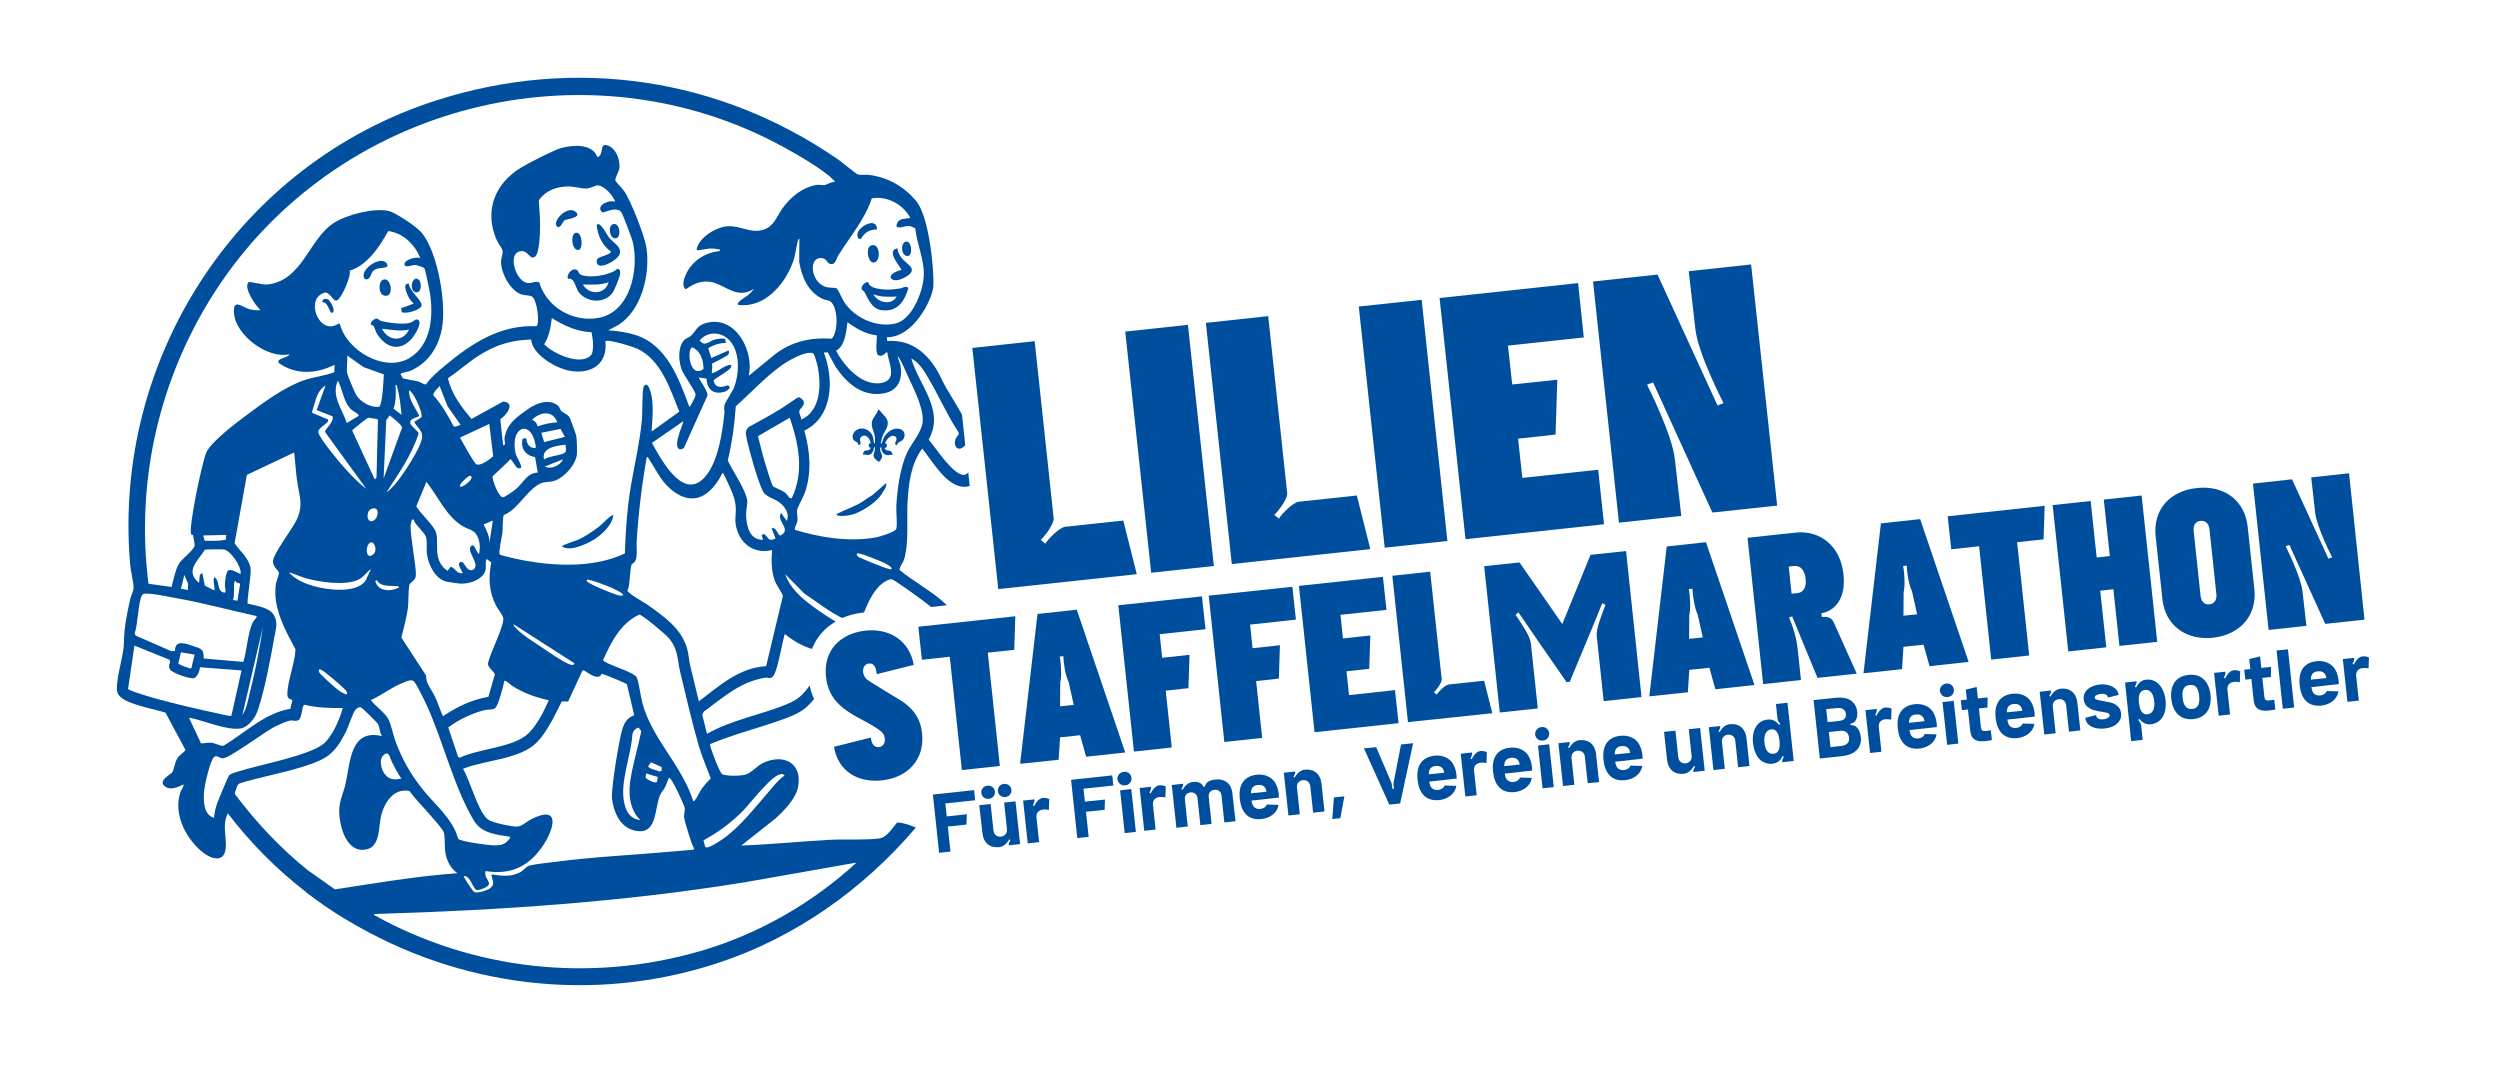 <?xml version="1.0" encoding="utf-8"?>
<!-- Generator: Adobe Illustrator 29.5.0, SVG Export Plug-In . SVG Version: 9.03 Build 0)  -->
<svg version="1.0" id="Ebene_1" xmlns="http://www.w3.org/2000/svg" xmlns:xlink="http://www.w3.org/1999/xlink" x="0px" y="0px"
	 viewBox="0 0 1407.7 613" style="enable-background:new 0 0 1407.7 613;" xml:space="preserve">
<style type="text/css">
	.st0{fill:#004E9E;}
</style>
<path class="st0" d="M345.4,290.2c-1.1,6.9-9,13.2-15.2,15.9c-3.9,1.7-9.9,4.1-13.8,1.6c-0.1-0.8,8.2-3.3,9.6-4
	c3.7-1.7,8.6-5,11.8-7.6C339.2,295,344.3,289.4,345.4,290.2z"/>
<path class="st0" d="M498.9,272.1c1.2,1.1-2.8,6.7-3.7,7.8c-3.5,4.1-11.1,9-16.3,10.1c-1.3,0.3-7.7,1.3-7.9-0.5
	c4.3-2.3,8.8-3.7,13.1-6.1c2.4-1.4,4.7-3.2,7.1-4.6L498.9,272.1z"/>
<path class="st0" d="M319.8,157c-1-2.8,2.7-6.6,5.2-4.9c0.8,0.5,0.7,1.9,1.9,2.5c4.8,2.3,16.6,0.5,20.7-3.2c1.7-0.2,1.7,2.1,1.5,3.2
	c-0.2,1.6-3.2,9-4.2,10.3c-4.7,6.3-14.6,5.5-19.1-0.5C323.9,161.7,323.6,156.2,319.8,157z M342.7,158.9c-4.6,1.7-9.7,1.4-14.5,1.3
	C331.6,166.2,340.7,166.1,342.7,158.9z"/>
<path class="st0" d="M348,144.6c-2.1,2.7-12.2,8.4-12,2.3c0.1-2.9,6.6-2.5,8.1-5.2c-4.9-3.4-7.7-9.2-8.1-15.1c1.9-2.3,5.8,5.8,6.8,7
	C345.6,137.1,351.7,139.8,348,144.6z"/>
<path class="st0" d="M324.2,119.3c3.8,3.2-5.2,4.1-6.3,4.7c-0.8,0.4-2.6,5.5-4.4,3.4C311,124.3,319.5,115.4,324.2,119.3z"/>
<path class="st0" d="M323.9,131.2c3.9-1.6,4.7,8.9,2,9.5C322.1,141.5,321,132.4,323.9,131.2z"/>
<path class="st0" d="M345,126.3c3.9-1.6,5.2,7.2,1.8,7.9C343.3,134.8,342.1,127.4,345,126.3z"/>
<path class="st0" d="M209,182.9c-1-1.3,1.8-3.5,3-3.5c1,0,1.6,1,2.5,1.3c4.2,1.1,12.6,2.2,16.7,1c1.4-0.4,3.5-3.2,4.8-1
	c1.3,2.1-2.9,8.8-4.6,10.5c-6.9,7.2-14.5,4.2-19.2-3.4c-0.8-1.3-1.3-3.5-1.9-4.3C209.9,183,209.1,183.1,209,182.9z M230.3,185.6
	c-5.1,1.1-10.1,0.1-15.2-0.5C218.3,191.8,226.7,193.1,230.3,185.6z"/>
<path class="st0" d="M230.2,159.6c-0.1,3.7,7.6,9.8,7.2,12.4c-0.4,2.5-8.7,4.9-11.1,3.8l-0.5-2.2l7.3-2.7c-2.4-1.1-6.3-9.2-4.4-10.9
	L230.2,159.6z"/>
<path class="st0" d="M208,156.4c-1.3,1.6-3.4,1.1-3.3-1.4c0.2-4.8,10.2-11,13.1-6.6c1.9,2.8-3.4,2.3-5.1,2.8
	C208.7,152.3,209.6,154.5,208,156.4z"/>
<path class="st0" d="M215.7,157.5c4.3-1.6,5.9,7.9,2.5,8.9C212.9,167.9,212.6,158.6,215.7,157.5z"/>
<path class="st0" d="M235.8,157.5c1.7,1.4,1.8,8.2-2,7C230.1,163,232.3,154.7,235.8,157.5z"/>
<path class="st0" d="M186.5,176.2c-1.3-1.9-2.3-6.4-5-6c-0.3-1.8,1.7-2.2,3.1-1.7C185.8,169,190,176,186.5,176.2z"/>
<path class="st0" d="M488.9,159c0.7,2.9,4.4,3.4,7,3.8c3.9,0.6,7.1,0.2,11-0.4c1.5-0.2,3.2-1.8,4.6-0.2c-2.1,7.4-6.1,13.5-14.9,12.5
	c-5.6-0.7-7.6-6.1-9.8-10.2c-0.4-0.7-1.4-1.1-1.6-1.7C484.5,161.3,487.5,158.2,488.9,159z M504.9,167c-4.4,0.1-9,0.4-13.1-1.3
	C494.2,170.5,502,172.2,504.9,167z"/>
<path class="st0" d="M505.3,139.8c0.1,1.7,0.9,3.3,1.8,4.7c2.8,4.3,10.8,6.7,3.1,11.3c-8.7,5.3-13-1.4-2.6-3.8
	C508,151.4,498.2,141.1,505.3,139.8z"/>
<path class="st0" d="M490.3,138.3c5.2-2.2,6,8.6,2,9.5C488.7,148.5,487.3,139.6,490.3,138.3z"/>
<path class="st0" d="M493.8,129.2c-4.5,0.1-6.7,1.6-9,5.2c-1.8,0.7-2.1-1.3-2-2.6C483.3,127.4,494,121.9,493.8,129.2z"/>
<path class="st0" d="M509.6,136.2c3.7-1.5,4.6,7.3,1.8,7.9C507.8,144.8,506.7,137.9,509.6,136.2z"/>
<g>
	<path class="st0" d="M505.7,241.4c-2.9-0.4-5.4,1.6-6.9,3.3c-1.4,1.7-1.9,3.8-2.1,4.3c-0.2,0.5-0.2,0.7-0.5,0.7
		c-0.4,0-0.3-0.5-0.2-0.6c0.1-0.3,0.6-3.2,1.5-4.8c1.7-3,2.4-4.1,2.4-6.2c0.1-2.4-2.8-4.8-4.1-6.4c-0.7-1-1-1.1-1.1-1.1l0,0
		c-0.1,0-0.3,0.1-0.6,1.1c-0.6,1.7-3.1,4-3.2,6.4c-0.1,2.2,0.4,3.3,1.4,6.2c0.5,1.5,0.4,4.4,0.4,4.7c0,0.2,0,0.6-0.3,0.6
		c-0.3,0-0.3-0.2-0.4-0.7c-0.1-0.5-0.1-2.6-1.1-4.3c-1-1.7-3.2-3.6-6.2-3.3c-3,0.4-4.6,2.5-4.6,4.6s1.5,2.6,2.3,3
		c0.9,0.5,0.9,1.2,0.9,1.5c0,0.3,0.2,0.3,0.6,0.1c0.3-0.2,0.8-0.6,0.7-1.4c-0.1-0.5-0.5-0.7-0.3-1.8c0.1-1.4,1.4-2,2.4-2
		c1.1,0,2.6,0.8,3.5,3.8c0.1,0.3,0.1,0.4-0.1,0.5c-0.2,0-0.9,0.1-0.9,1.1c-0.1,0.9,0.2,1.3,0.7,1.3c0.6,0,0.3,0.4,0.2,0.6
		c-0.1,0.2-0.5,1-2,1c-1.5,0-2.2,1.1-2.1,2c0.1,0.8,0.3,0.4,0.7,0.4c0.6-0.2,1,0.1,1.6,0.2c0.6,0.1,2-0.3,2.6-1s1.1-1.9,1.1-2.6
		c0-0.7,0.2-0.8,0.4-0.8c0.2,0,0.3,0.1,0.3,0.7c-0.1,2.2-1,2.9-0.8,4.2c0.1,1,0.7,1.5,1.4,2.2c0.6,0.5,1.2,1.1,1.5,1.1v0h0h0v0
		c0.3,0,0.7-0.5,1.1-1.1c0.5-0.7,0.9-1.2,0.8-2.2c-0.1-1.3-1.2-2-1.1-4.1c0-0.6,0.2-0.7,0.4-0.7s0.4,0.1,0.3,0.8s0.5,1.9,1.2,2.6
		c0.7,0.7,2.2,1.1,2.8,1c0.6-0.1,1-0.4,1.6-0.2c0.3,0.1,0.7,0.5,0.6-0.4c-0.1-0.8-0.7-2-2.2-2c-1.5,0-1.9-0.8-2-1
		c-0.1-0.2-0.3-0.6,0.2-0.6c0.6,0,0.8-0.3,0.9-1.3s-0.6-1-0.8-1.1c-0.2,0-0.2-0.2-0.1-0.5c1.4-2.9,3.2-3.8,4.3-3.8c1,0,2.1,0.6,2,2
		c-0.1,1.1-0.6,1.3-0.7,1.8c-0.2,0.8,0.2,1.3,0.4,1.4c0.4,0.2,0.5,0.2,0.6-0.1s0.2-1,1.1-1.5c1-0.5,2.5-1,3-3
		C509.8,243.8,508.7,241.7,505.7,241.4z"/>
</g>
<g>
	<g>
		<path class="st0" d="M519.2,412.9c1.6,14.6-7.9,24.9-22.5,26.5c-13.8,1.5-24.8-5.2-27.1-18.9l20.8-5.2l0.1,0.9
			c0.2,1.6,0.8,2.8,1.6,3.6c0.9,0.7,1.8,1,2.8,0.9c1.1-0.1,1.8-0.6,2.6-1.5c0.6-0.9,0.9-2,0.7-3.5c-0.2-1.5-0.8-2.7-1.9-3.7
			c-10.9-8.8-29.1-11.3-31.2-30.9c-1.6-14.5,7.7-24.4,22.2-26c13.7-1.5,24.9,5.8,27.2,19.3l-20.8,5.2c-0.5-4.2-1.7-6.2-4.4-6
			c-3.8,0.4-4.6,5.9-1.1,9c0.9,1,18,11.1,20.7,12.9C515,400.1,518.4,405.1,519.2,412.9z"/>
		<path class="st0" d="M571.1,365.9l-14.9,1.6l6.8,63.8l-21.4,2.3l-6.8-63.8l-15.7,1.7l-2-18.6l54.6-5.9L571.1,365.9z"/>
		<path class="st0" d="M584.2,345.7l22.1-2.4l27.3,80.4l-22,2.4l-3.4-12.1l-11.3,1.2l-0.8,12.6l-21.7,2.3L584.2,345.7z M598.8,369.5
			l-2.1,0.2c0.8,3.8,1.2,11.1,0.3,14.7l-0.1,13.3l7.7-0.8l-2.9-13C599.9,380.5,598.8,373.4,598.8,369.5z"/>
		<path class="st0" d="M678.8,354.3l-25.8,2.8l1.4,13.3l15.4-1.7l-0.6,18.8l-12.8,1.4l3.4,32l-21.3,2.3l-8.8-82.4l47.1-5
			L678.8,354.3z"/>
		<path class="st0" d="M729.7,348.9l-25.8,2.8l1.4,13.3l15.4-1.7l-0.6,18.8l-12.8,1.4l3.4,32l-21.3,2.3l-8.8-82.4l47.1-5
			L729.7,348.9z"/>
		<path class="st0" d="M780.7,343.4l-25.9,2.8l1.4,13.3l15.4-1.7l-0.6,18.8l-12.8,1.4l1.4,13.4l25.9-2.8l2,18.6l-47.3,5.1l-8.8-82.4
			l47.3-5.1L780.7,343.4z"/>
		<path class="st0" d="M792.8,406.6l-8.8-82.4l21.3-2.3l6.5,60.5c0.2,1.9-3,6.2-4.4,7.4l1.6,1.3c1-1.7,4.8-5.5,6.9-5.7l19.8-2.1
			l4.6,18.3L792.8,406.6z"/>
		<path class="st0" d="M924.3,392.5l-21.3,2.3l-3.9-36.6c-0.5-4.2,2.8-11.8,4.9-17.6l-1.8-1l-4.7,11.6l-13.6,32.7l-1.8,0.2
			L865,359.4l-10-14.6l-1.6,1.4c3.4,5.1,8.2,12,8.6,16.1l3.9,36.6l-21.4,2.3l-8.8-82.4l19.9-2.1l24.1,34.7l15.9-39l20-2.1
			L924.3,392.5z"/>
		<path class="st0" d="M938.5,307.7l22.1-2.4l27.3,80.4l-22,2.4l-3.4-12.1l-11.3,1.2l-0.8,12.6l-21.7,2.3L938.5,307.7z M953,331.5
			l-2.1,0.2c0.8,3.8,1.2,11.1,0.3,14.7l-0.1,13.3l7.7-0.8l-2.9-13C954.2,342.5,953.1,335.4,953,331.5z"/>
		<path class="st0" d="M984,302.8l27.1-2.9c14.1-1.5,25.3,7.9,26.9,23.4c2.2,20.5-12.4,22-12.4,22l0.2,2.1c4-0.4,5.8,0.8,6.9,3.4
			l12.8,28.5l-22.1,2.4l-14.3-34.7l-1.7,0.7c0,0,3.9,8.6,4.8,17.5l1.9,17.7l-21.3,2.3L984,302.8z M1016.7,325.9
			c-0.4-4-2.4-7.6-6.4-7.2l-3.1,0.3l1.6,15.3l3.1-0.3C1016,333.6,1017.2,330,1016.7,325.9z"/>
		<path class="st0" d="M1059.1,294.7l22.1-2.4l27.3,80.4l-22,2.4l-3.4-12.1l-11.3,1.2l-0.8,12.6l-21.7,2.3L1059.1,294.7z
			 M1073.7,318.5l-2.1,0.2c0.8,3.8,1.2,11.1,0.3,14.7l-0.1,13.3l7.7-0.8l-2.9-13C1074.9,329.6,1073.7,322.5,1073.7,318.5z"/>
		<path class="st0" d="M1150.7,303.7l-14.9,1.6l6.8,63.8l-21.4,2.3l-6.8-63.8l-15.7,1.7l-2-18.6l54.6-5.9L1150.7,303.7z"/>
		<path class="st0" d="M1214.7,361.4l-21.3,2.3l-3.4-31.9l-7.4,0.8l3.4,31.9l-21.4,2.3l-8.8-82.4l21.4-2.3l3.4,31.8l7.4-0.8
			l-3.4-31.8l21.3-2.3L1214.7,361.4z"/>
		<path class="st0" d="M1217.6,337.3l-3.8-35.3c-1.6-15.1,8.1-25.6,23.2-27.2c16.1-1.7,27.1,7.6,28.6,21.7l3.8,35.3
			c1.5,14.1-7.3,25.5-23.4,27.3C1230.9,360.6,1219.2,352.3,1217.6,337.3z M1239,293.3c-2.9,0.3-4.1,2.7-3.8,5.6l3.9,36.7
			c0.3,2.7,1.9,5,4.9,4.7c3.3-0.4,4.3-3,4-5.7l-3.9-36.7C1243.8,295.3,1242.3,293,1239,293.3z"/>
		<path class="st0" d="M1331.4,348.9l-22.1,2.4l-20.2-44.5l-2.1,0.8c0,0,8.6,16.9,9.5,25.5l2.2,19.3l-21.3,2.3l-8.8-82.4l22-2.4
			l20.5,44.7l2.1-0.8c0,0-8.7-16.8-9.6-25.4l-2.2-19.6l21.3-2.3L1331.4,348.9z"/>
	</g>
	<g>
		<path class="st0" d="M562.1,331.7l-14.6-135.8l35.1-3.8l10.7,99.7c0.3,3.1-5,10.2-7.3,12.2l2.6,2.1c1.7-2.7,7.9-9.1,11.3-9.5
			l32.6-3.5l7.6,30.2L562.1,331.7z"/>
		<path class="st0" d="M668.9,182.9l14.6,135.8l-35.3,3.8l-14.6-135.8L668.9,182.9z"/>
		<path class="st0" d="M693.6,317.6L679,181.8l35.1-3.8l10.7,99.7c0.3,3.1-5,10.2-7.3,12.2l2.6,2.1c1.7-2.7,7.9-9.1,11.3-9.5
			l32.6-3.5l7.6,30.2L693.6,317.6z"/>
		<path class="st0" d="M800.5,168.8L815,304.6l-35.3,3.8l-14.6-135.8L800.5,168.8z"/>
		<path class="st0" d="M891.8,190l-42.7,4.6l2.4,21.9l25.4-2.7l-1,30.9l-21.1,2.3l2.4,22.1l42.7-4.6l3.3,30.7l-78,8.4l-14.6-135.8
			l78-8.4L891.8,190z"/>
		<path class="st0" d="M1000.7,284.7l-36.5,3.9l-33.4-73.3l-3.4,1.3c0,0,14.2,27.9,15.7,42.1l3.6,31.8l-35.1,3.8l-14.6-135.8
			l36.3-3.9l33.8,73.7l3.4-1.3c0,0-14.4-27.7-15.9-41.9l-3.7-32.4l35.1-3.8L1000.7,284.7z"/>
	</g>
</g>
<g>
	<path class="st0" d="M542.6,267.4c-6,0-15.9-15.5-19.7-19.9c9.3-16.5-5.5-30.5-9.8-45.7c4.1,2.2,6.6,6,8.9,9.9
		c6.1,10,10.9,21.3,17.4,31.2c1.3,1.9-0.6,2.6-1.2,4c-1.7,3.9,1,8,4.8,4.3c0.2-0.2,0.4-0.5,0.5-0.7l-1.8-17
		c-2.9-5.2-6.1-10.3-9.1-15.4c-1.9-3.3-3.4-7-5.4-10.3c-6.4-10.2-15-16.6-27.6-15.8l-0.3-2.1c15,0.2,25.5-21,26.2-28.3
		s-2-39.2-9.6-48.4c-6.9-8.2-15.6-13.2-26.3-14.7c-2-0.3-5.3,0.2-6.6-0.3c-1.2-0.4-9.2-7.2-11.2-8.5c-66.7-46-148-58.1-225.7-33.3
		C134.6,91.9,63.1,201.4,73.3,318c0.3,3.9,1.9,9.5,1.9,12.8c0,2.3-1.5,4.5-1.9,6.7c-1.8,8-3.5,16.1-3.5,24.1c0,6-3.2,16.2-3.8,22.9
		c-0.2,2.2-0.5,4.3,0.5,6.3c2.9,5.7,20.8,8.4,26.7,10.5l11.3,21.1c-1.5,1.7-3.6,2.8-4.8,4.9c-1.3,2.2-1.7,5.9-2.6,7.4
		c-0.8,1.4-9,5.1-3.8,8.4c4.1,2.6,9.7-1.7,10.1-1.3c-0.1,1.7-1.4,2.9-1.9,4.5c-3.8,11.7,2.6,24.7,11.4,32.6
		c5.5,4.9,14.1,7.9,14.3-2.7c0.1-6-2-12.3,1.1-18.2c12.5,16.3,27.1,31.2,43.4,43.8c0.2,0.1,0.4,0.4,0.6,0.6
		c6.9,5.3,14,10.2,21.4,14.7c0.1,0.1,0.2,0.1,0.4,0.2c0.7,0.4,1.4,0.8,2,1.2c62.6,37.4,138,46.8,208,23.8
		c43.6-14.3,82-41.5,111.6-76.3c-3.5-1.5-7-2.7-10.5-2.9c-2.7,3.1-5.8,8.4-10,9c-8.3,1.1-19.3,0.3-28.1,0.8
		c-16.6,0.9-33.1,2.6-49.7,3.2l19.1-15.1c4.9-4.4,11.7-11.3,12.9-18c2.5-13.5-8.3-18.8-19.7-13.4c-3.5,1.6-6.5,5.6-10,6.6
		c-2.4,0.7-11.3,1-13.2-0.4c-1.4-1.1-7.2-16.1-6.7-16.8c13.4-5.6,27.6-9.1,41.2-14c8.7-3.2,12.5-5.3,17.4-11.4
		c-1.1-2.3-1.9-4.8-2.5-7.7l-0.7,1.1c-3.9,5.2-6.7,7.3-12.8,9.8c-14.3,5.8-30.6,8.6-44.3,16.4l-2.7-10.8l0.9-1.7
		c11.3-8.2,20.1-16.6,34.5-19.1c1.8-0.3,2.7,1.1,4.5-0.8c2.5-2.5,5.2-19.5,6.6-23.8c4.6,3.7,9.8,6.8,15.3,8.4
		c1.3-3.3,3.1-6.3,5.4-8.9c2.2-2.6,4.9-4.7,7.9-6.5c-4.8-2.8-11.8-7.7-14.1-9.5c-5.9-4.5-11.9-10-14.3-17.2l10.9,11
		c7,4.6,13.7,10,21.2,13.7c3.6-1.6,7.6-2.6,11.9-3.1c0.1,0,0.2,0,0.4,0c2.7-6.7,6.1-14.1,12-17.5c3.5-2,3.8-1.3,6.9,0.7
		c3.8,2.5,12.2,8.3,18.9,13.7l8.9-1c-8-7.8-19.9-14-26.7-19.9c0.2-2.2,1.8-3.6,2.5-5.7c2.9-9.1,1.5-22.4,2-32.1
		c0.6-10.5,1.8-21.8,8.3-30.5c5.7,6.9,13.8,22,24.2,21.5c0.8,0,1.6-0.2,2.5-0.5l-0.8-7.6C544.3,267.1,543.4,267.4,542.6,267.4z
		 M499.6,198.4c0.6,5.4,5.7,14.8-2.3,17c-11.2,3-22-9.1-26.5-17.9c5.1-2.8,5.7-10.8,6.4-16.1c4.9,3.6,10.3,6.8,16.5,7.4
		c0.2,2.3-1.2,10.2,1,11.3C497.3,201.3,499,197.8,499.6,198.4z M472.1,143.7c6.5-10.4,14.9-20.2,18.8-32c8.6-1.6,17.8,3.5,21.7,11.1
		c-2.4,0.3-6.1,0.1-7.3,2.6c-2.3,4.8,4.2,1.7,6.4,1.8c0.7,0,3.6,1.1,3.7,1.6c0.9,8.4,4.8,16.9,4.8,25.3c0.1,8.8-6.2,25.6-15.7,28
		c-10.7,2.7-23.4-3.1-29.2-12.1c-0.9-1.4-3.4-7.1-4.2-7.6c-1-0.6-4.3-0.1-6.6-1c-8.1-3-9.2-16.4-2.2-16.1c3.3,0.1,3.3,2.7,4.8,3.2
		C470.4,149.7,470.8,145.8,472.1,143.7z M120.8,164.6C188.9,58.7,330.4,22.1,441.4,82.9c7.1,3.9,22.3,12.6,27.5,18.1
		c0.5,0.5,1.1,0.6,1,1.5c-2-0.2-3.9,1.4-5.6,1.7c-1.4,0.2-2.8-0.3-4.3-0.1c-8,1.2-14.8,6.8-19.4,13.2c-3.1,4.3-4.7,10.1-10.6,12
		c-7.4,2.4-13.2-2.5-20.5-1.9c-6.4,0.5-15.9,6.3-17.3,13c0.7,0.9,0.9,0.5,1.7,0.4c3.8-0.5,6.1-1.4,10.1-0.5c0.9,0.2,1.4-0.4,1.3,1.1
		c-7.7,0.6-15.1,5.2-18.6,12.1c-1.3,2.6-3.3,7.4-0.5,9.4c4.7-3.6,10.3-5.6,16.2-3.6c7.5,2.6,13.4,8.9,22,3.4
		c-0.8,1.4-2.3,2.7-3.5,3.7c-1.1,0.9-6.7,3.9-5.2,5.3c14.8,1.8,26-11.3,30.7-23.9c1.5-4,1.7-7.6,2.7-11.5c0.2-0.7,0.1-1.6,1-1.9
		l-0.1,13.2c1.6,8.5,4.9,16.8,13.2,20.7c1.4,0.7,3.6,0.7,4.6,1.6c4.1,3.7,4.3,16.6,0.6,20.8c-12-0.8-23,1.6-32.5,9.2l-14.3,11.7
		c3.1-13.6-7-33.4-22.9-30c-6.5,1.4-6.2,4.2-9.7,7.5c-1,0.9-2.9,1.4-3.9,2.6c-3.6,4-3,12-1.2,16.6c1.3,3.3,7.5,11.5,7.8,13.9
		c0.1,0.9-2.6,6.1-3.5,7c-5.9-15.7-12.5-34.8-30.2-40.5c-4.8-1.6-10.6-2.4-15.6-2.7l5-2.6c13.9-8,18.8-29,16.6-43.9
		c-0.9-6.3-8.8-26.6-12.5-31.8c-1.5-2.1-3.5-3.8-5-6c-0.4-1.5,2.1-4.9,2.3-7.3c0.3-4.6-1.8-10.6-6.4-12.4c-5.4-2.1-1.9,5.2-6,6.5
		c-3-7.9-13.8-6.9-20.6-5.1c-3.9,1.1-18.4,8.5-22.3,10.9c-14.8,8.9-21,24.3-13.9,40.7c0.7,1.6,3.2,5.1,3.4,6.2
		c0.3,1.5-0.9,4.2-0.9,6.1c0,6.3,4.6,15.1,10.3,18c2.4,1.2,5.3,0.8,7,1.6c3.1,1.4,4.8,16.2,2.5,16.8c-20.3-1-36.7,9.9-51.5,22.3
		c-4,3.3-7.6,6.3-10.6,10.5c-1.7-0.2-3-1.4-4.7-1.8c-1.5-0.4-7.5-1.3-8.2-1.7c-0.5-0.3-0.8-1.7-1.4-2.2c-0.1-0.9,3.9-1.4,5-1.8
		c10.3-4.1,16.3-13.3,18.3-23.8c2.7-13.7-2.2-43.2-11.4-54.2c-2.6-3.2-14.6-11.3-18.5-12.2c-8.4-1.9-23.9,2.1-31.2,6.9
		c-13.8,9-17.5,32.6-37.4,34.5c-2.3,0.2-9.8-1.7-10.2-1.4c-3.5,2.7,4,13.7,6.6,15.8c-2,0.3-4.2,0-6.2-0.5c-4.3-1.1-9.5-6.6-8.7,2.5
		c1,12.2,18.8,25.6,31.1,22.9c-0.4,2-7.8,2.3-5.9,4.9c9.7,6.9,21.1,6.1,31.4,1l-0.2,4.2c-5.4,2-11.2,2.6-16.7,4.4
		c-10.9,3.6-23.4,12.8-32.6,19.7c-5.9,4.4-20.1,15-22.8,21.2c-2.3,5.4-10,41.8-8.5,45.9c0.1,0.4,1,0.2,1.1,0.6c0.2,0.5,1,5.7,0.9,6
		c-0.8,2.5-7,7.3-8.5,9.5c-2.2,3.1-3.5,9.8-4.5,13.6l-13-1.8C76.3,270.9,89.6,213.2,120.8,164.6z M407.9,232.7
		c-1.1,10.3-3.2,24.7-9,33.3c-12.6,18.7-25.8-5.7-31.8-16.6l17.6-12.2c0.6,0.6-6.3,14.1-2.1,15.7c0.9,0.3,1.8-0.1,2.5-0.7l13.2-29.3
		c0.9-2-5.2-10-4.8-10.4l4.3,0.7c0.4,6,3.8,9.1,9.8,7.5c1.1-0.3,3.4-1.6,3.3-2.7l-0.9-1.1c-3.6,1.3-7.3,1.9-8.2-2.7
		c1.3-1.6,10.6-6.2,10-8.2c-0.3-0.8-1-0.6-1.7-0.4c-2.8,0.8-5.8,3.5-8.5,4.4c-0.8,0.3-0.8,0.2-0.8-0.6c0.1-1.5,0.5-3,0.1-4.6
		c1.8-1,8.4-4.1,9.3-5.3c0.5-0.8,0.2-1.4,0.1-2.2l-9.8,4.3l-1.7-5.5c3-1.9,6.4-3,10-3l-0.5-2.1c-0.7-0.8-4.2-0.1-5.4,0.1
		c-3.8,0.9-5.9,4.5-8.9,0.6c3.9-4.7,10.5-5.1,15.3-1.4c7.6,6,7.2,19.4,4.1,27.7c-1,2.7-5.1,8.3-5.5,10.3
		C407.5,229.8,408.1,231.2,407.9,232.7z M367,223.7c-0.3-1.8-2-9.9-4.5-6.1c-1,1.5-0.7,15-1,18.3c-1.4,15.9-6,32.3-7.8,48.5
		c-1,9-1.6,18.1-1.8,27.2c-16.8,8-37.7,7.3-55.7,4.2c-1.9-0.3-14.2-2.9-14.8-3.6c-0.8-1,1.2-9.9,1.5-12.1c0.2-1.8,0.1-9.3,0.8-10.1
		c8.2-3,14.3-16.4,22.2-18.3c1.9-0.4,3.8-0.3,5.7-0.8c5.8-1.5,13.1-9.6,13.3-15.7c0.1-2.1-0.1-8.3-0.5-10.2c-0.2-0.9-3.3-9.4-3.7-10
		c-1.2-1.9-3.7-2.6-4.7-3.6c-0.7-0.8-0.6-2-2.1-3.2c-4.8-3.8-12-1.1-16.4,2c-6.2,4.4-12.3,8.4-13.4,16.5c-0.2,1.5,1.1,4.2-0.8,4
		l-1.6-14.7c3.6-2.2,8.8-9.3,1.6-9.9l-17.8,9.8c-5.9-6.9-11.1-13.9-13.3-22.9c7.2-4.9,13.7-11,21.5-15.2c8.1-4.4,16.1-6.4,25.4-6.6
		c0.6,8,12.2,15,19.3,17c12.5,3.5,24-1.9,22.5-16c1.2-1.5,15.7,3.1,17.9,4.1c13.6,6.5,18.4,22.5,23.7,35.5L366.9,243
		C367.3,236.8,368,229.8,367,223.7z M360.6,461.8c-5.6-0.7-8-4.5-9.1-9.6c-2.6-11.9,3.9-26.6,4.6-38.7c0.4-1.9,1.6-3.3,3.5-3.8
		l1.5,2c-1.7,8.5-4.5,17.6-5.9,26.1C353.7,446,354.1,455.6,360.6,461.8z M350.6,410c-1.9,5.5-6.6,34.3-6,39.7
		c0.8,7.2,4.4,15.8,12.1,17.8c13.9,3.7,11.5-12.5,15.2-20.3c0.7-1.4,1.8-2.4,2.5-3.8c1-1.9,1.4-3.7,2.3-5.5c0.8,0.5,1.3,1.2,1.8,2
		c1.4,2.1,6.5,12.7,7,14.9c0.4,1.6-0.5,3.4-0.3,5.2c0.3,3,2.1,7.8,3,10.9c0.7,2.3,1.5,4.9,2.7,6.9c-0.3,0.6-0.4,0.6-1,0.7
		c-5.1,0.4-10.2,0.9-15.3,1.3c-20.3,1.8-40.8,2.7-61.1,5.4c-4.1,0.5-12,1.3-15.4,2.2c-1.8,0.5-3.1,2.5-4.8,3.5
		c-5.5,3.2-10.7,2.2-16.6,1.5c0.3,3.1,2.4,5.2-0.5,7.6c-1.6,1.3-7.4,3.2-9.2,2.3c-0.5-0.2-6.2-8.5-5.8-8.9c3.7-0.8,5.1,7.9,7.6,7.8
		c1.6-0.1,6.1-1.6,6.6-3.5c-0.3-2.7-2.9-3.9-2-7.2c14.2,2.2,24.1-2.4,32.1-14c6.6-9.6,10.6-24.1-7-14.9c-2.2,1.2-4.4,3.5-6.9,3.8
		c-2.9,0.3-14.1-2.1-16.6-3.8c-5.6-3.7-10.4-22.5-14.3-28.7c12.3-5,31.9-5.2,41.5-14.8c5.8-5.8,10.4-15.8,14.1-23.1l3.6,0l8-17.3
		l0.7-0.3c2.9,1.5,6.7,5.2,9.7,3c0.4-0.3-0.4-1.1,1.2-0.8c1.2,0.3,13.1,5.1,13.5,5.7l4.1,17.4C353.2,404.3,351.9,406.4,350.6,410z
		 M363.7,435.5l6.7,2l-0.5,2.7c-0.8,1.4-5.8-1.5-6.2-2.1C363.2,437.5,364,436.3,363.7,435.5z M365,431.4l1.6-2.2l5.9,2.7l0.2,1.7
		l-1.1,0.9C370.4,433.8,365,432.9,365,431.4z M222.8,417.7c-1.5-3.9-2.4-9.5-4.2-12.9c-2-3.7-7.2-7.1-9.8-10.6
		c6.3-2.8,11.6-7.2,18-9.7c1.7-0.7,4.7-2.3,6.3-0.8c1.3,1.2,6.2,11.2,7.2,13.5c9.3,20.3,15.2,45.8,26.5,64.8c4.2,7.1,12.5,8,20,9.1
		c1.1,0.5-0.2,1.4-0.6,2c-2.3,2.7-4.4,2.8-7.7,2.9c-2.7,0.1-19.3-2.1-20.5-3.7c-3.1-11.4-13.2-19.2-20.3-28.2
		C231.2,435.9,226.5,427.6,222.8,417.7z M226,438.4c-3.9,0.8-6.8,0.8-9.4-2.6c-1.9-2.5-3.3-7.8-0.9-10.3c3.4-3.5,3.7,1.2,5.1,3.8
		C222.4,432.4,224,435.5,226,438.4z M176.2,329.9c-5-1.5-10.1-3.7-13.6-7.7c3.2,0.9,6.1,2.4,9.3,3.3c8.1,2.3,22,4.4,29.7,1
		c3.1-1.4,4.6-4.2,7.3-6.1l-3.1,6.6C200.6,334.4,183.9,332.2,176.2,329.9z M195.4,390.8c-0.6,0.7-3.9-1.5-4.5-1.9
		c-1.6-1.1-10.4-8.9-11-10.1c-1.1-2.2,0.1-2.3,1.9-1.1c2,1.3,10.7,8.6,12.2,10.3C194.8,388.8,195.5,389.5,195.4,390.8z M187.2,234.4
		c1.3,2.8-4.5,7.6-4.2,8.8l23.3,32.1c-5.6-4.3-10.7-9.9-15.3-15.3c-2.4-2.9-11.1-13.4-11.7-16.4c-0.6-3.1,6.4-5.1,5.4-7.4l-8.8-3.7
		l-0.2-0.7c1.9-5.1,2.4-11.7,7.6-14.7l-5,13.8L187.2,234.4z M196.9,152.4c10-3,16.9-13.6,21.7-22.3c8.6,1.2,14.9,7.5,18.1,15.3
		c-2.2-1.2-10,1-8.8,3.9c0.7,1.6,4.5-0.2,5.9-0.1c0.7,0,4.8,1.3,5.1,1.8c0.8,1.3,2.8,11.9,3.2,14.1c2,12.9,0.8,29.2-11.7,36.6
		c-13.9,8.2-35.4-4.4-39-19.3l-0.8-0.2c-10.8,7.6-19.6-14.6-7.4-17.5c3.1,0.2,4.6,5.8,6.8,4.3C192.4,167.5,197.8,155.8,196.9,152.4z
		 M231,238.3c-0.6-3.1,5-3.1,5-4.3c-2.1-4.5-6.1-9.1-5.6-14.3c2,1.6,3.4,4.3,4.5,6.6c0.7,1.5,3.3,7.5,2.3,8.7l-4,2.6
		c1.6,2.8,4.9,5.1,4.5,8.6c-0.5,5.8-11.3,22-15.4,26.7c-0.5,0.5-4,4.3-4.5,4c6.8-10.5,14.1-20.7,17.9-32.8
		C235.8,243,231.4,240,231,238.3z M290.3,255.2c-3.4-15.6,9.5-19.7,11.5-3.1c-3.5,0.8-5.3-2.3-5.5-5.4l-2,0.3
		c-1.4,5.5,1.6,9.5,7,10.4l1.5,8.7c-6.2,0.3-8.1,5.8-12.4,9.4c-1.1,0.9-6,4.4-7.1,4.5c-2.4,0.3-6-9.3-6-11.7l10.3-9.8l3.4,4.8
		C296.6,265.5,290.9,258,290.3,255.2z M306.3,258.7c-1.6-6.7,7.3-7.8,12.1-8.3c0.1,1.4,0.9,3.7-0.6,4.7
		C315.4,256.5,309.1,256.8,306.3,258.7z M317.1,258.6c-1.7,3.5-6.7,5.9-10.4,4.1L317.1,258.6z M306.4,248.9l-1.6-5.2l10.8-2.2
		l2.5,4.5L306.4,248.9z M302.7,240.1c-0.3-1.8-1.5-3.1-3.1-3.7c4.4-4.6,11.8-5.6,14.2,1.4C310,238,306.3,238.8,302.7,240.1z
		 M309,394.3c-2.7,6.1-6.5,13.8-11.3,18.5c-8.5,8.3-27.9,8.6-38.7,13.8l-1-0.3l-5.6-16.7c5.9-4.4,13-7.8,20.2-9.7
		c1.8-0.5,4.5-0.1,6-1c2-1.2,4.8-12.7,5.4-15.5c0.6-0.7,3.6,2.3,4.4,2.8C294.5,390.1,301.8,392.8,309,394.3z M289.2,351.5l34.3,22
		c-0.6,1-0.9,1.1-2.1,0.8c-3.4-0.9-13.1-7.6-16.5-9.9c-4.2-2.8-10.3-6.6-13.8-10.1C290.3,353.5,289.2,352.7,289.2,351.5z M274.9,373
		c-0.9,2.8,3.5,4.8,3.7,6.9l-3.6,12.5c-9.4,1.5-17.8,5.7-25.6,10.9c-1.6-3.6-2.8-7.3-4.4-10.9c-1.8-3.8-5.5-8.1-5-11.9l-14-21.5
		c1.3-5.4,2.8-10.6,3.6-16.1c0.6-4.1,0.2-10,0.9-13.5c0.3-1.5,3.3-2.3,3.6-4.9c0.4-3.1-0.9-9.8-1.3-13.3c-0.5-4.7-1.5-9.5-1.6-14.4
		c0-0.6,0.2-5.2,1.7-4.2c1,3.2,6.1,7,7,9.8c0.8,2.7,0,7,0.6,10.2c0.9,5.8,4.9,13.9,11.4,15c1.6,0.3,5.5,0.9,7,1
		c4.6,0.3,10.5-1.4,13.3-5.1c2.6-3.4,0.4-5.5,1.8-8.8l2.6,2c-1.6,8.7-1.4,16.2,2.7,24.3c1,1.9,3.9,5.4,4.1,7.1
		C283.9,352.5,276,367.7,274.9,373z M272.3,295.3l5.2-2.2l-1.9,12.6C275.7,301.9,274,298.7,272.3,295.3z M268.2,261.4
		c-1.4-0.7-7.9-12.8-9.2-15l16.5-7.7l2.2,18.2C275.8,258.6,270.6,262.6,268.2,261.4z M259.2,274c-0.7-0.6,0.3-1.6,0.7-2.1
		c0.7-0.9,4.1-4.6,5.2-3.9C267.4,269.4,260.3,274.8,259.2,274z M255.3,239.8c-3.2-6.1-6.6-12-11.2-17.1c-0.6-1.6,2.6-4,3.4-5.4
		l4.5,11.4l7.4,10.6C258,239.4,256.4,240.9,255.3,239.8z M260.9,296.5c2.2,1.3,5.1,1.7,6.8,3.8c2.6,3.2,2.8,7.7,2.1,11.6
		c-1.7-0.5-2.6-6.6-4.6-4.4c-2.8,3.1,5.6,10.2,1.3,13.3c-4,1.7-4.9-5-6.9-4.4c-3.2,0.8,1.3,5.9,0.9,6.3c-3.2,0.7-4.1-2.8-6.7-3.6
		l-1.8,2.3c-3-1.9-4.8-4.9-5.5-8.3c-0.9-4.3,0.2-9.5-1-13.3c-1.3-4.1-8.8-10.6-11.1-14.7l5.7-13.8
		C246.9,279.8,251.2,290.8,260.9,296.5z M195.5,200.2l9.2,6.5l11.4,4.1c-0.1,2.7-0.7,17.5-2.7,18.3c-4.7,0.4-10.2-2.6-12.7-6.5
		c-1-1.6-4.8-10.7-5.2-12.4C195,207.3,195.8,203.1,195.5,200.2z M207.2,235.3c0.6-0.2,5.4,0.7,5.6,0.9l-0.8,32.8l-1,0.9l-12.7-27.5
		C198.4,241.9,206.6,235.5,207.2,235.3z M209.1,293.5c-2.9,0-2.8-5.8-0.1-6.9C214.6,284.2,213.1,293.4,209.1,293.5z M208.8,305.4
		c2-0.6,4.1,4.7,1.2,6.9C205.7,315.7,205.5,306.4,208.8,305.4z M212.3,326.7c1.9,3.9,7.2,3,10.8,3.3c0.5,0,1.6,0,1.6,0.8
		c-4.7,2.5-12,2.3-13.4-3.7L212.3,326.7z M216,269.4l1.5-32.8l1.9-2.7c1.5,1.1,7,5.4,7,6.9L216,269.4z M221.6,230.1
		c1.5-4.2,1.4-9,1.1-13.4c0.8-0.2,1,1.4,1.1,1.9c1.3,4.9,1.8,10,2.3,15L221.6,230.1z M190.3,214.3c2.6,5.2,3.2,12.4,7.7,16.5
		c0.8,0.7,4.4,2.4,3.9,3.4l-6.6,4C192.7,230.3,186.3,222.7,190.3,214.3z M332,328.4c-0.8-0.5-1.7-0.7-1.6-1.9
		c0.8-0.8,12.1,3.6,13.8,4.4c0.7,0.3,7.5,3.3,6.6,4.3c-1,1.1-7.3-1.7-8.7-2.2C339.5,331.9,334.2,329.8,332,328.4z M303.4,112.8
		c4-5.8,10.7-8,17.5-7.8c3.1,0.1,6.9,1.4,9.9,1.1c1.9-0.2,4.1-1.6,5.7-1.7c3.6-0.1,8.9,5.9,9.9,9.2c-3.6-1.4-11.6,2.4-7.1,6.1
		c3-0.8,8-3.3,10.5-0.3c0.7,0.8,6.1,15,6.5,16.8c3.6,15.3-1.2,39.5-19.3,42.8c-14.4,2.6-29.2-6-33.4-20.1c-2.3-0.8-4.2,0.9-6.9,0.4
		c-6.5-1.3-11.3-17.3-3.2-17.9c4.1-0.3,4.9,5.4,7.9,3c2.3-1.8,2.7-13.1,2.7-16.4C304.2,122.9,303.7,117.9,303.4,112.8z M332.5,200.3
		c-5.9,5.7-21.2-1.2-26.1-6.5c2.9-4.5,3.7-9.5,4.3-14.7c7,4.3,14,7.6,22.4,8C333.7,190.1,334.9,198.1,332.5,200.3z M389.8,195.6
		c4.7,1.9,6.4,7.5,6.3,12.2C388.3,213.5,386.5,196.5,389.8,195.6z M128.4,321.3c-1.2,1-1.8,6.7-1.8,8.3c0,1,1.1,4.3-0.4,4.1
		c-4.3-0.8-2.3-6.7-5.3-8.6c-1.3,0.1-0.1,5.2-0.1,6.2c0,0.7,0.4,0.9-0.7,0.9l-4.8-2.5l-1.4-7.1l-1.4,1.1l-0.4,4.5
		c-8.3-6.6-0.5-12.5,3.2-18.6c0.4-0.3,9.8-0.4,10.9-0.2c3.6,0.7,9.8,9.5,9.3,13.6C135.2,323.7,130.3,319.8,128.4,321.3z
		 M135.2,328.8l-1.5,9.5l-2.5-0.5c1-2.5,0.2-8,0.8-10.1c0.5-1.5,0.9,0.2,1,0.2C133.7,328.2,135.1,328.4,135.2,328.8z M114.4,301.5
		l13-0.3l-0.3,2.7c-3.9,0.8-7.9,0.6-11.8,0.6L114.4,301.5z M105.9,328.7l-0.1,3.5l-3.9-0.7l1.9-7.8L105.9,328.7z M80,335.2
		c0.5-0.8,0.8-0.8,1.7-0.9c4.3-0.3,13.4,1.8,18,2.6c14.9,2.6,29.6,6.7,44.4,9.9c0.9,0.6,0.4,0.5,0.1,1.1c-0.5,0.9-1.4,1.6-2,2.8
		c-2.8,6.1-3.1,15.4-5.2,22l-22.3-1.9c0.1-5.4-1.4-5.5-5.8-7c-4.3-1.4-10.4-3.9-10.4,2.8l-2.2,0l-19.9-8.7l-0.6-1.4
		C77.7,351.9,77.8,338.5,80,335.2z M148,353.1c-1.9,12.5-4.3,25.1-7.4,37.3c-1,3.9-1.8,9-4.1,12.1L148,353.1z M109.6,368.6l-1.9,7.8
		c-0.3,0.3-7-2.1-7.3-2.8l1.5-6.3L109.6,368.6z M88.3,393.5c-2.1-0.6-15.8-4.5-16.2-5.6l3.6-24.4l19.5,7.9c1.7,1.5-1.3,3.2,0.7,5.8
		c1.4,1.8,11.4,5.4,13.5,4.6c1.6-0.6,3.3-4.3,3.1-6.1l23.5,1.8l-5.7,25.5c-1,0.5-6.2-1-7.7-1.3C111.5,399.4,99.4,396.5,88.3,393.5z
		 M106.4,404.1c8.1,1.4,21,7.3,29,6.1c4.4-0.7,8.3-6,9.6-9.8c3.9-11.1,7.4-29.8,9.5-41.7c0.8-4.4,2.1-8.2-0.3-12.4
		c-2.5-4.3-10.2-5.3-14.7-6.4c-0.7-0.7,2.1-16.5,1.6-19.9c-0.9-5.8-6-9.6-9-14.1l6.9-38.5l26.6-12.6c0.7,5.1,0.9,10.2,1.6,15.3
		c1.2,9.1,4,14.1-0.4,23.1c-2.4,4.8-13,18.8-13.1,22.8c-0.1,3.3,3.2,5.1,3.4,6.6c0.1,0.7-1.4,4.6-1.7,6c-2.1,13,5,26,11,37
		c-0.3,7.7-4.6,18.1-4.6,25.5c0,3,2.6,2.4,2.8,3.3l-1.1,4.7c-14.4,2.4-25.5,13.5-37.6,20.8c-1.6,0.4-4.9-1.6-7.2-1.7
		c-1.8-0.1-3.6,0.4-5.5,0.4L106.4,404.1z M122,453.1c-0.7,2.3-1.3,4.9-1.5,7.4c-5.9-1.7-6-9.5-5.6-14.6c0.2-3.4,3.4-18,5.8-19.8
		c1.3-1,3.2,0.9,4.7,0.9c3.9,0,24.1-15.4,30.1-18.2c2.2-1,6-2.8,8.2-3.1c1.3-0.2,2.6,0.6,4.2-0.1c2.3-1,2-8.4,3.5-8.8
		c7.1,1.8,14.4,1.9,21.6,1.9c-1.7,6.2-5.5,15-10.1,19.5c-7.6,7.2-37.5,12.5-49,16.3c-1.4,0.5-3.6,0.9-4.7,1.9
		C128.4,437,122.7,451.1,122,453.1z M188.6,500.8L173.3,490c-15.4-12.4-29-26.9-40.9-42.7l-0.2-1c1-1.6,0.9-4.3,2.7-5.2
		c11.7-3.6,24-5.7,35.7-9.4c13.1-4.1,17.7-6.9,24-19.3c1.6-3,3.9-10.6,5.5-12.7c0.7-0.9,2.2-1.8,3.3-1.3c0.8,0.4,8.7,8.2,9.3,9.1
		c1.3,2.1,0.9,4.9,2.4,7c-17.9-4.3-17.8,14.6-20.5,26.7c-1.1,5-3.6,9.8-3.6,15.2c0,8.8,4.1,24.9,16,21.7c7.1-1.9,6.2-13.1,7.6-18.8
		c1.9-7.4,7-15.7,15.9-13.9c4,5.3,8.7,9.9,12.9,14.9c1.6,1.9,5.8,6.4,6.5,8.4c0.7,1.9,0.4,8.7,0.9,11.6c0.9,4.7,2.9,8.5,6.7,11.4
		C234.5,493.3,211.6,497.3,188.6,500.8z M419.9,496.7l62.4-11c-24.9,22.9-55.6,40.5-88.2,49.9c-61.9,17.9-127.7,10.7-183.7-20.5
		c0-0.5,1.8-0.5,2.4-0.5C282.2,512.5,351.2,507.9,419.9,496.7z M418.5,456.4c4.1-4.2,16.2-20.2,21.3-20.5c0.8,0,1.4,0,2,0.7
		c-4.2,3.1-7,7-10.4,10.9c-8.6,9.9-16.9,20.9-28.6,27.6c-1.1,0.6-4.7,2.9-5.7,1.8l-1-3.7C404.2,468.8,412.1,463,418.5,456.4z
		 M400.2,438.3c-1.8,1.8-3.5,3.7-5,5.7c-1.3,1.8-2.5,4.9-3.7,6.3c-0.4,0.5-0.4,0.8-1.2,0.7c-6.3-20.1-23.2-34.9-28.6-55.2
		c-1.2-4.7-1.6-9.7-3.1-14.3c-1.7-3.3-18.4-7.7-19-9.8c4.5-10.1,9.8-20.7,20.3-25.6c1.5-0.3,15,11.2,16.6,13.1
		c5.5,6.5,4.7,11.6,6.5,19.2c3.3,13.7,6.7,28.6,10.6,42C395.5,426.6,398,432.4,400.2,438.3z M431.4,375.1
		c-15.4,0.9-26.3,11.1-37.9,19.8l-4.9-20.3c-0.7-3-0.8-6.2-1.7-9.4c-3.3-11.5-13.2-18.2-22.5-24.8c-1.8-1.3-11-6.3-11.1-7.9
		c0.4-1.1,0.8-2.1,0.9-3.2c0.5-3.3,0.6-8.2,1.3-11.1c0.1-0.6,1.6-1.2,2.2-2.3c1.4-2.7,0.6-7.9,0.8-11.1c1-16,2.9-31.8,5.7-47.5
		c0.8,0,0.9,0.7,1.2,1.2c5.1,7.5,7.1,13.8,15.3,19.2c11.9,7.7,20.9-0.8,26.1-11.4c0.8,0.2,1.4,2.2,1.8,2.9
		c2.4,5.3,5.4,10.7,5.7,16.5c0.2,3-0.5,6.2-0.1,9.2c1.5,10.6,10,17.5,20.6,14.8c-0.6,6.1-0.5,12.4,1.8,18.1c0.8,2,4.1,6.4,4.2,7.9
		L431.4,375.1z M443,293.3l-3.2-4.5c-3,4.7,6.5,9.4-0.5,12.8c-1.7-0.6-2.1-5.1-4.8-4.1l2.2,5.7c-1.2,0.4-1.9,1.1-3.2,0.6
		c-1.6-0.5-3-4.9-4.6-2.2l0.8,2.3c-7.6,0.4-9.4-7.8-9.6-13.8c-0.1-2.6,0.9-6.3,0.6-8.6c-1-6.1-8.2-16.3-10.9-22.2
		c2.4-10,3.8-20.2,4.5-30.5c8.4-7.5,16.4-16.3,25.6-22.9c3.8-2.7,13-8.2,17.7-7.1c1,0.2,2.5,6.1,2.8,7.5c2.1,10.3,1.8,25.2-9.3,30
		c0.1-1.7-1.3-3.4-1-4.9c0.2-1.4,3-2.7,2.5-5.2c-0.2-1-2-2.6-3.1-2.5c-0.6,0.1-8,5.4-9.5,6.3c-5.9,3.6-12,7-18.2,10.3
		c-2.1,1.7-2,3.6-1.5,6c1.2,6.2,6.6,25.6,9.5,30.7c1.7,3,6.8,3.8,9.6,6.3C442.2,285.6,444.7,289.5,443,293.3z M444.5,280.3
		c-0.7-1-1.8-2.4-2.7-3.1c-1.3-1-6.2-3-6.4-3.2c-0.9-1-4-11.3-4.6-13.3c-1.5-4.9-2.7-10-4-15.1l17.9-10.4
		c5.1,14.9,8.2,30.6,1.1,45.4L444.5,280.3z M501.9,320.5c-0.3,0.4-3.9-0.9-4.7-1.2c-2.1-0.8-13.2-5.1-14.2-6
		c-0.6-0.5-0.5-0.9-0.5-1.6c0.8-1,13,4.2,14.8,5C498.2,317.2,502.9,319.2,501.9,320.5z M510.7,255c-3.9,8.5-5.5,20.6-6,29.9
		c-0.2,3.5,0.7,9.9,0,12.8c-0.4,1.9-9.5,4.5-11.5,4.9c-14.8,2.7-31.5,0.1-45.7-4.3c0-1.8,1.2-3.2,1.5-4.9c0.3-2-0.4-4.8-0.2-6.1
		c0.3-1.8,3.7-7.7,4.6-10.4c3.7-11.3,2.7-23.1-0.5-34.4c16.3-8,16.7-28.9,11-44l2.1-0.1c0.4,0.2,3.7,7,4.7,8.4
		c6.3,9.3,15.4,17.1,27.4,14.6c8-1.7,10.3-8.4,8.9-15.8c-0.3-1.7-1.6-3.3-1.3-5c2.2,3.4,3.7,7.2,5.4,10.9c3.4,7.5,8.5,17,8.5,25.2
		C519.4,243.2,513.4,249.2,510.7,255z"/>
</g>
<g>
	<path class="st0" d="M549.1,450.6l-16.8,1.8l0.8,7.3l11.3-1.2l-0.2,5.8l-10.5,1.1l1.5,14.1l-6.4,0.7l-3.5-32.8l23.2-2.5
		L549.1,450.6z"/>
	<path class="st0" d="M551.4,453.4l6.4-0.7l1.6,15c0.3,2.3,1.9,3.6,4.2,3.4c1.9-0.2,3.6-1.7,3.4-4.2l-1.6-15l6.4-0.7l2.6,24.1
		l-6.4,0.7c-0.1-1.1,0.2-1.7,1-3l-0.7-0.4c0,0-2,4-5.6,4.4c-5.3,0.6-8.9-2.4-9.5-7.7L551.4,453.4z M556,442.4c2.3-0.2,4,1.2,4.2,3.3
		c0.2,2.1-1.2,3.9-3.4,4.1s-4-1.2-4.2-3.3C552.3,444.5,553.7,442.7,556,442.4z M565.3,441.4c2.3-0.2,4,1.2,4.2,3.3
		c0.2,2.1-1.2,3.9-3.4,4.1s-4-1.2-4.2-3.3C561.7,443.5,563,441.6,565.3,441.4z"/>
	<path class="st0" d="M587.1,455.9c-2.2,0.3-3.7,1.8-3.5,4.2l1.5,14.1l-6.4,0.7l-2.6-24.1l6.4-0.7c0.1,1.1-0.2,2-0.9,3.4l0.7,0.4
		c0,0,1.8-4.2,4.8-4.6c1.4-0.1,2.7,0.1,3.7,0.6l-0.2,6.2C589.8,455.8,588,455.7,587.1,455.9z"/>
	<path class="st0" d="M626.9,442.3l-16.8,1.8l0.8,7.3l11.3-1.2l-0.2,5.8l-10.5,1.1l1.5,14.1l-6.4,0.7l-3.5-32.8l23.2-2.5
		L626.9,442.3z"/>
	<path class="st0" d="M632.8,434.6c2.3-0.3,4.1,1.3,4.3,3.4c0.2,2.1-1.2,4-3.5,4.2c-2.3,0.3-4.1-1.3-4.4-3.4
		C629,436.8,630.4,434.9,632.8,434.6z M637,444.3l2.6,24.1l-6.3,0.7l-2.6-24.1L637,444.3z"/>
	<path class="st0" d="M652.7,448.8c-2.2,0.3-3.7,1.8-3.5,4.2l1.5,14.1l-6.4,0.7l-2.6-24.1l6.4-0.7c0.1,1.1-0.2,2-0.9,3.4l0.7,0.4
		c0,0,1.8-4.2,4.8-4.6c1.4-0.1,2.7,0.1,3.7,0.6l-0.2,6.2C655.4,448.8,653.6,448.7,652.7,448.8z"/>
	<path class="st0" d="M695.7,462.4l-6.3,0.7l-1.6-15.1c-0.3-2.6-2.1-3.5-3.9-3.3c-2,0.2-3.5,1.5-3.3,4l1.6,15.2l-6.3,0.7l-1.6-15.1
		c-0.2-2.2-1.8-3.5-4-3.3c-2.4,0.3-3.3,2-3.1,4l1.6,15.2l-6.4,0.7l-2.6-24.1l6.4-0.7c0.1,1.1-0.2,1.7-1,3l0.7,0.4c0,0,1.9-4,5.7-4.4
		c2.5-0.3,5.1,0.3,6,2.7l0.8-0.1c0.6-2.7,3.1-3.7,6.1-4c4.9-0.5,8.8,2.1,9.4,7.6L695.7,462.4z"/>
	<path class="st0" d="M707.7,436.2c5-0.5,9.4,1.7,11.1,6.1c1.5,3.4,1.3,6.8,1.3,6.8l-15.4,1.7c0.3,1.7,0.6,3.3,2.2,4.2
		c0.7,0.4,1.6,0.6,2.8,0.5c1.5-0.2,3-0.9,3.6-2.5l6.6,0.2l0,0.2c-0.8,4.5-5,7.3-9.5,7.8c-7.7,0.8-11.5-3.9-12.3-11.4
		C697.2,441.7,700.7,437,707.7,436.2z M704.4,446.7l8.7-0.9c0,0-0.1-0.9-0.4-1.6c-0.9-1.9-2.6-2.4-4.4-2.2c-2.1,0.2-3.5,1.3-3.8,3.4
		C704.4,445.7,704.4,446.2,704.4,446.7z"/>
	<path class="st0" d="M745.8,456.9l-6.4,0.7l-1.6-14.9c-0.3-2.3-1.9-3.6-4.2-3.4c-1.9,0.2-3.6,1.7-3.3,4.2l1.6,15l-6.4,0.7
		l-2.6-24.1l6.4-0.7c0.1,1.1-0.2,1.7-1,3l0.7,0.4c0,0,2-4,5.6-4.4c5.3-0.6,8.9,2.4,9.5,7.7L745.8,456.9z"/>
	<path class="st0" d="M754.7,460.7l-4.5,0.5l0.9-12.2l5.9-0.6L754.7,460.7z"/>
	<path class="st0" d="M788.4,452.4l-6.1,0.7L768,421.4l6.9-0.7l8.6,20.1c0.3,1.1,0.4,2.4,0.6,3.5l0.8-0.1c-0.1-1.2-0.3-2.4-0.2-3.5
		l4.2-21.5l6.8-0.7L788.4,452.4z"/>
	<path class="st0" d="M807.8,425.5c5-0.5,9.4,1.7,11.1,6.1c1.5,3.4,1.3,6.8,1.3,6.8l-15.4,1.7c0.3,1.7,0.6,3.3,2.2,4.2
		c0.7,0.4,1.6,0.6,2.8,0.5c1.5-0.2,3-0.9,3.6-2.5l6.6,0.2l0,0.2c-0.8,4.5-5,7.3-9.5,7.8c-7.7,0.8-11.5-3.9-12.3-11.4
		C797.3,431,800.8,426.3,807.8,425.5z M804.5,436l8.7-0.9c0,0-0.1-0.9-0.4-1.6c-0.9-1.9-2.6-2.4-4.4-2.2c-2.1,0.2-3.5,1.3-3.8,3.4
		C804.5,434.9,804.5,435.5,804.5,436z"/>
	<path class="st0" d="M833.5,429.5c-2.2,0.3-3.7,1.8-3.5,4.2l1.5,14.1l-6.4,0.7l-2.6-24.1l6.4-0.7c0.1,1.1-0.2,2-0.9,3.4l0.7,0.4
		c0,0,1.8-4.2,4.8-4.6c1.4-0.1,2.7,0.1,3.7,0.6l-0.2,6.2C836.1,429.4,834.3,429.3,833.5,429.5z"/>
	<path class="st0" d="M850.3,421c5-0.5,9.4,1.7,11.1,6.1c1.5,3.4,1.3,6.8,1.3,6.8l-15.4,1.7c0.3,1.7,0.6,3.3,2.2,4.2
		c0.7,0.4,1.6,0.6,2.8,0.5c1.5-0.2,3-0.9,3.6-2.5l6.6,0.2l0,0.2c-0.8,4.5-5,7.3-9.5,7.8c-7.7,0.8-11.5-3.9-12.3-11.4
		C839.8,426.4,843.3,421.7,850.3,421z M847,431.4l8.7-0.9c0,0-0.1-0.9-0.4-1.6c-0.9-1.9-2.6-2.4-4.4-2.2c-2.1,0.2-3.5,1.3-3.8,3.4
		C847,430.4,847,430.9,847,431.4z"/>
	<path class="st0" d="M868,409.4c2.3-0.3,4.1,1.3,4.3,3.4c0.2,2.1-1.2,4-3.5,4.2c-2.3,0.3-4.1-1.3-4.4-3.4
		C864.3,411.5,865.7,409.6,868,409.4z M872.3,419.1l2.6,24.1l-6.3,0.7l-2.6-24.1L872.3,419.1z"/>
	<path class="st0" d="M900.4,440.4L894,441l-1.6-14.9c-0.3-2.3-1.9-3.6-4.2-3.4c-1.9,0.2-3.6,1.7-3.3,4.2l1.6,15l-6.4,0.7l-2.6-24.1
		l6.4-0.7c0.1,1.1-0.2,1.7-1,3l0.7,0.4c0,0,2-4,5.6-4.4c5.3-0.6,8.9,2.4,9.5,7.7L900.4,440.4z"/>
	<path class="st0" d="M912.5,414.3c5-0.5,9.4,1.7,11.1,6.1c1.5,3.4,1.3,6.8,1.3,6.8l-15.4,1.7c0.3,1.7,0.6,3.3,2.2,4.2
		c0.7,0.4,1.6,0.6,2.8,0.5c1.5-0.2,3-0.9,3.6-2.5l6.6,0.2l0,0.2c-0.8,4.5-5,7.3-9.5,7.8c-7.7,0.8-11.5-3.9-12.3-11.4
		C902,419.7,905.5,415,912.5,414.3z M909.2,424.8l8.7-0.9c0,0-0.1-0.9-0.4-1.6c-0.9-1.9-2.6-2.4-4.4-2.2c-2.1,0.2-3.5,1.3-3.8,3.4
		C909.2,423.7,909.2,424.2,909.2,424.8z"/>
	<path class="st0" d="M937,412.1l6.4-0.7l1.6,15c0.3,2.3,1.9,3.6,4.2,3.4c1.9-0.2,3.6-1.7,3.3-4.2l-1.6-15l6.4-0.7l2.6,24.1
		l-6.4,0.7c-0.1-1.1,0.2-1.7,1-3l-0.7-0.4c0,0-2,4-5.6,4.4c-5.3,0.6-8.9-2.4-9.5-7.7L937,412.1z"/>
	<path class="st0" d="M985.1,431.3l-6.4,0.7l-1.6-14.9c-0.3-2.3-1.9-3.6-4.2-3.4c-1.9,0.2-3.6,1.7-3.3,4.2l1.6,15l-6.4,0.7
		l-2.6-24.1l6.4-0.7c0.1,1.1-0.2,1.7-1,3l0.7,0.4c0,0,2-4,5.6-4.4c5.3-0.6,8.9,2.4,9.5,7.7L985.1,431.3z"/>
	<path class="st0" d="M995.1,405.2c2.2-0.3,4.6,0.3,6.7,3l0.6-0.6c-1-1.2-1.5-2.2-1.6-3.4l-0.8-7.8l6.5-0.7l3.5,32.8l-6.5,0.7
		c-0.1-1.1,0.2-1.7,1-3.1l-0.7-0.4c-1.6,3.2-3.7,4.3-6.7,4.4c-6.1-0.1-9.3-5.2-10-11.6C986.3,412.6,988.6,405.9,995.1,405.2z
		 M997.3,410.7c-3.4,0.4-4.1,4-3.8,7.4c0.4,3.3,1.5,6.7,5.2,6.3c3.5-0.4,3.6-4.2,3.3-7.3C1001.7,413.8,1000.6,410.3,997.3,410.7z"/>
	<path class="st0" d="M1021.2,394.2l12.5-1.3c6.5-0.7,11.4,1.7,12.1,8.1c0,0,0.6,6.1-3.9,6.5l0.1,0.8c2.5-0.3,5.2,1.6,5.8,6.7
		c0.7,6.3-3.8,10-10.2,10.7l-12.9,1.4L1021.2,394.2z M1035.1,406c3.1-0.3,4.5-1.5,4.3-4c-0.3-2.6-2.4-3.6-5.1-3.3l-6,0.6l0.8,7.3
		L1035.1,406z M1036,411.5l-6.2,0.7l0.9,8.5l6.3-0.7c2.6-0.3,4.5-1.8,4.2-4.6C1040.8,412.5,1039.1,411.2,1036,411.5z"/>
	<path class="st0" d="M1061.4,405c-2.2,0.3-3.7,1.8-3.5,4.2l1.5,14.1l-6.4,0.7l-2.6-24.1l6.4-0.7c0.1,1.1-0.2,2-0.9,3.4l0.7,0.4
		c0,0,1.8-4.2,4.8-4.6c1.4-0.1,2.7,0.1,3.7,0.6l-0.2,6.2C1064,405,1062.2,404.9,1061.4,405z"/>
	<path class="st0" d="M1078.2,396.5c5-0.5,9.4,1.7,11.1,6.1c1.5,3.4,1.3,6.8,1.3,6.8l-15.4,1.7c0.3,1.7,0.6,3.3,2.2,4.2
		c0.7,0.4,1.6,0.6,2.8,0.5c1.5-0.2,3-0.9,3.6-2.5l6.6,0.2l0,0.2c-0.8,4.5-5,7.3-9.5,7.8c-7.7,0.8-11.5-3.9-12.3-11.4
		C1067.7,402,1071.2,397.3,1078.2,396.5z M1074.9,407l8.7-0.9c0,0-0.1-0.9-0.4-1.6c-0.9-1.9-2.6-2.4-4.4-2.2
		c-2.1,0.2-3.5,1.3-3.8,3.4C1074.9,405.9,1074.9,406.5,1074.9,407z"/>
	<path class="st0" d="M1095.9,384.9c2.3-0.3,4.1,1.3,4.3,3.4c0.2,2.1-1.2,4-3.5,4.2c-2.3,0.3-4.1-1.3-4.4-3.4
		C1092.2,387.1,1093.5,385.2,1095.9,384.9z M1100.1,394.6l2.6,24.1l-6.3,0.7l-2.6-24.1L1100.1,394.6z"/>
	<path class="st0" d="M1121,411.2l0.6,5.5l-1,0.2c0,0-2.1,0.3-2.6,0.4c-5,0.5-8.1-0.7-8.6-5.8l-1.3-12l-3.4,0.4l-0.6-5.6l3.4-0.4
		l-0.6-5.6l6.1-1.5l0.7,6.5l5.5-0.6l-0.1,5.7l-4.8,0.5l1.1,10.5c0.2,1.9,0.9,2.4,2.8,2.2L1121,411.2z"/>
	<path class="st0" d="M1133.3,390.6c5-0.5,9.4,1.7,11.1,6.1c1.5,3.4,1.3,6.8,1.3,6.8l-15.4,1.7c0.3,1.7,0.6,3.3,2.2,4.2
		c0.7,0.4,1.6,0.6,2.8,0.5c1.5-0.2,3-0.9,3.6-2.5l6.6,0.2l0,0.2c-0.8,4.5-5,7.3-9.5,7.8c-7.7,0.8-11.5-3.9-12.3-11.4
		C1122.8,396.1,1126.3,391.4,1133.3,390.6z M1130,401.1l8.7-0.9c0,0-0.1-0.9-0.4-1.6c-0.9-1.9-2.6-2.4-4.4-2.2
		c-2.1,0.2-3.5,1.3-3.8,3.4C1130,400,1130,400.6,1130,401.1z"/>
	<path class="st0" d="M1171.4,411.3l-6.4,0.7l-1.6-14.9c-0.3-2.3-1.9-3.6-4.2-3.4c-1.9,0.2-3.6,1.7-3.3,4.2l1.6,15l-6.4,0.7
		l-2.6-24.1l6.4-0.7c0.1,1.1-0.2,1.7-1,3l0.7,0.4c0,0,2-4,5.6-4.4c5.3-0.6,8.9,2.4,9.5,7.7L1171.4,411.3z"/>
	<path class="st0" d="M1192.4,397.7c1.1,0.9,1.8,2.3,1.9,4c0.3,2.3-0.5,4.3-2.3,5.8c-1.6,1.5-4,2.4-6.9,2.7
		c-1.9,0.2-3.7,0.1-5.3-0.3c-2.9-0.7-5.3-2.6-5.6-5.6l0-0.1l6.1-1.6l0.1,0.6c0,0.4,0.1,0.9,1.1,1.4c0.8,0.4,1.9,0.6,3,0.4
		c1.2-0.1,2-0.5,2.7-1c0.7-0.5,0.7-1,0.7-1.4c-0.1-0.5-0.3-0.7-0.8-1c-0.7-0.3-2-0.6-3.7-0.8c-1.8-0.3-3.3-0.6-4.6-1
		c-1.3-0.4-2.5-1.1-3.6-2c-1.1-1-1.7-2.3-1.9-3.9c-0.5-5.1,3.9-7.9,9-8.5c4.8-0.5,10.2,1.6,10.6,5.7l0,0.2l-6.1,1.5l0-0.4
		c0-0.4-0.2-0.9-1-1.3c-0.8-0.4-1.8-0.5-3-0.4c-1.1,0.1-2,0.5-2.7,0.9c-0.6,0.5-0.6,0.9-0.6,1.2c0,0.4,0.1,0.7,0.7,1
		c0.8,0.3,2.1,0.6,3.8,0.9c1.8,0.3,3.3,0.6,4.6,0.9C1190.2,396.1,1191.4,396.7,1192.4,397.7z"/>
	<path class="st0" d="M1196.6,384.3l6.5-0.7c0.1,1.1-0.4,1.9-1,3.1l0.7,0.4c1.6-3.1,3.6-4.3,5.8-4.4c5.9-0.6,10,4.5,10.8,11.6
		c0.7,6.4-1.6,12.7-8.2,13.5c-2.1,0.3-4.5-0.4-6.6-3l-0.6,0.6c1,1.2,1.6,2.3,1.7,3.4l0.8,7.8l-6.5,0.7L1196.6,384.3z M1207.7,388.5
		c-3.3,0.4-3.7,4-3.3,7.3c0.4,3.3,1.5,6.8,4.8,6.4c3.6-0.4,4.1-4.2,3.8-7.4C1212.6,391.5,1211.4,388.1,1207.7,388.5z"/>
	<path class="st0" d="M1222.6,393.5c-0.8-7.6,2.6-12.8,9.8-13.5c7.4-0.8,11.5,4.2,12.3,11.2c0.8,7.5-2.5,12.9-9.6,13.7
		C1227.5,405.7,1223.4,400.7,1222.6,393.5z M1232.9,385.7c-3.7,0.4-4.3,3.5-3.9,7.2c0.4,4.1,2,6.7,5.5,6.3c3.7-0.4,4.2-4,3.8-7.3
		C1237.9,387.8,1236.6,385.3,1232.9,385.7z"/>
	<path class="st0" d="M1257.7,384c-2.2,0.3-3.7,1.8-3.5,4.2l1.5,14.1l-6.4,0.7l-2.6-24.1l6.4-0.7c0.1,1.1-0.2,2-0.9,3.4l0.7,0.4
		c0,0,1.8-4.2,4.8-4.6c1.4-0.1,2.7,0.1,3.7,0.6l-0.2,6.2C1260.3,383.9,1258.5,383.8,1257.7,384z"/>
	<path class="st0" d="M1280.6,394l0.6,5.5l-1,0.2c0,0-2.1,0.3-2.6,0.4c-5,0.5-8.1-0.7-8.6-5.8l-1.3-12l-3.4,0.4l-0.6-5.6l3.4-0.4
		l-0.6-5.6l6.1-1.5l0.7,6.5l5.5-0.6l-0.1,5.7l-4.8,0.5l1.1,10.5c0.2,1.9,0.9,2.4,2.8,2.2L1280.6,394z"/>
	<path class="st0" d="M1288.3,365.6l3.5,32.8l-6.4,0.7l-3.5-32.8L1288.3,365.6z"/>
	<path class="st0" d="M1304.5,372.3c5-0.5,9.4,1.7,11.1,6.1c1.5,3.4,1.3,6.8,1.3,6.8l-15.4,1.7c0.3,1.7,0.6,3.3,2.2,4.2
		c0.7,0.4,1.6,0.6,2.8,0.5c1.5-0.2,3-0.9,3.6-2.5l6.6,0.2l0,0.2c-0.8,4.5-5,7.3-9.5,7.8c-7.7,0.8-11.5-3.9-12.3-11.4
		C1294,377.7,1297.5,373,1304.5,372.3z M1301.2,382.7l8.7-0.9c0,0-0.1-0.9-0.4-1.6c-0.9-1.9-2.6-2.4-4.4-2.2
		c-2.1,0.2-3.5,1.3-3.8,3.4C1301.2,381.7,1301.2,382.2,1301.2,382.7z"/>
	<path class="st0" d="M1330.2,376.2c-2.2,0.3-3.7,1.8-3.5,4.2l1.5,14.1l-6.4,0.7l-2.6-24.1l6.4-0.7c0.1,1.1-0.2,2-0.9,3.4l0.7,0.4
		c0,0,1.8-4.2,4.8-4.6c1.4-0.1,2.7,0.1,3.7,0.6l-0.2,6.2C1332.9,376.1,1331.1,376.1,1330.2,376.2z"/>
</g>
</svg>
